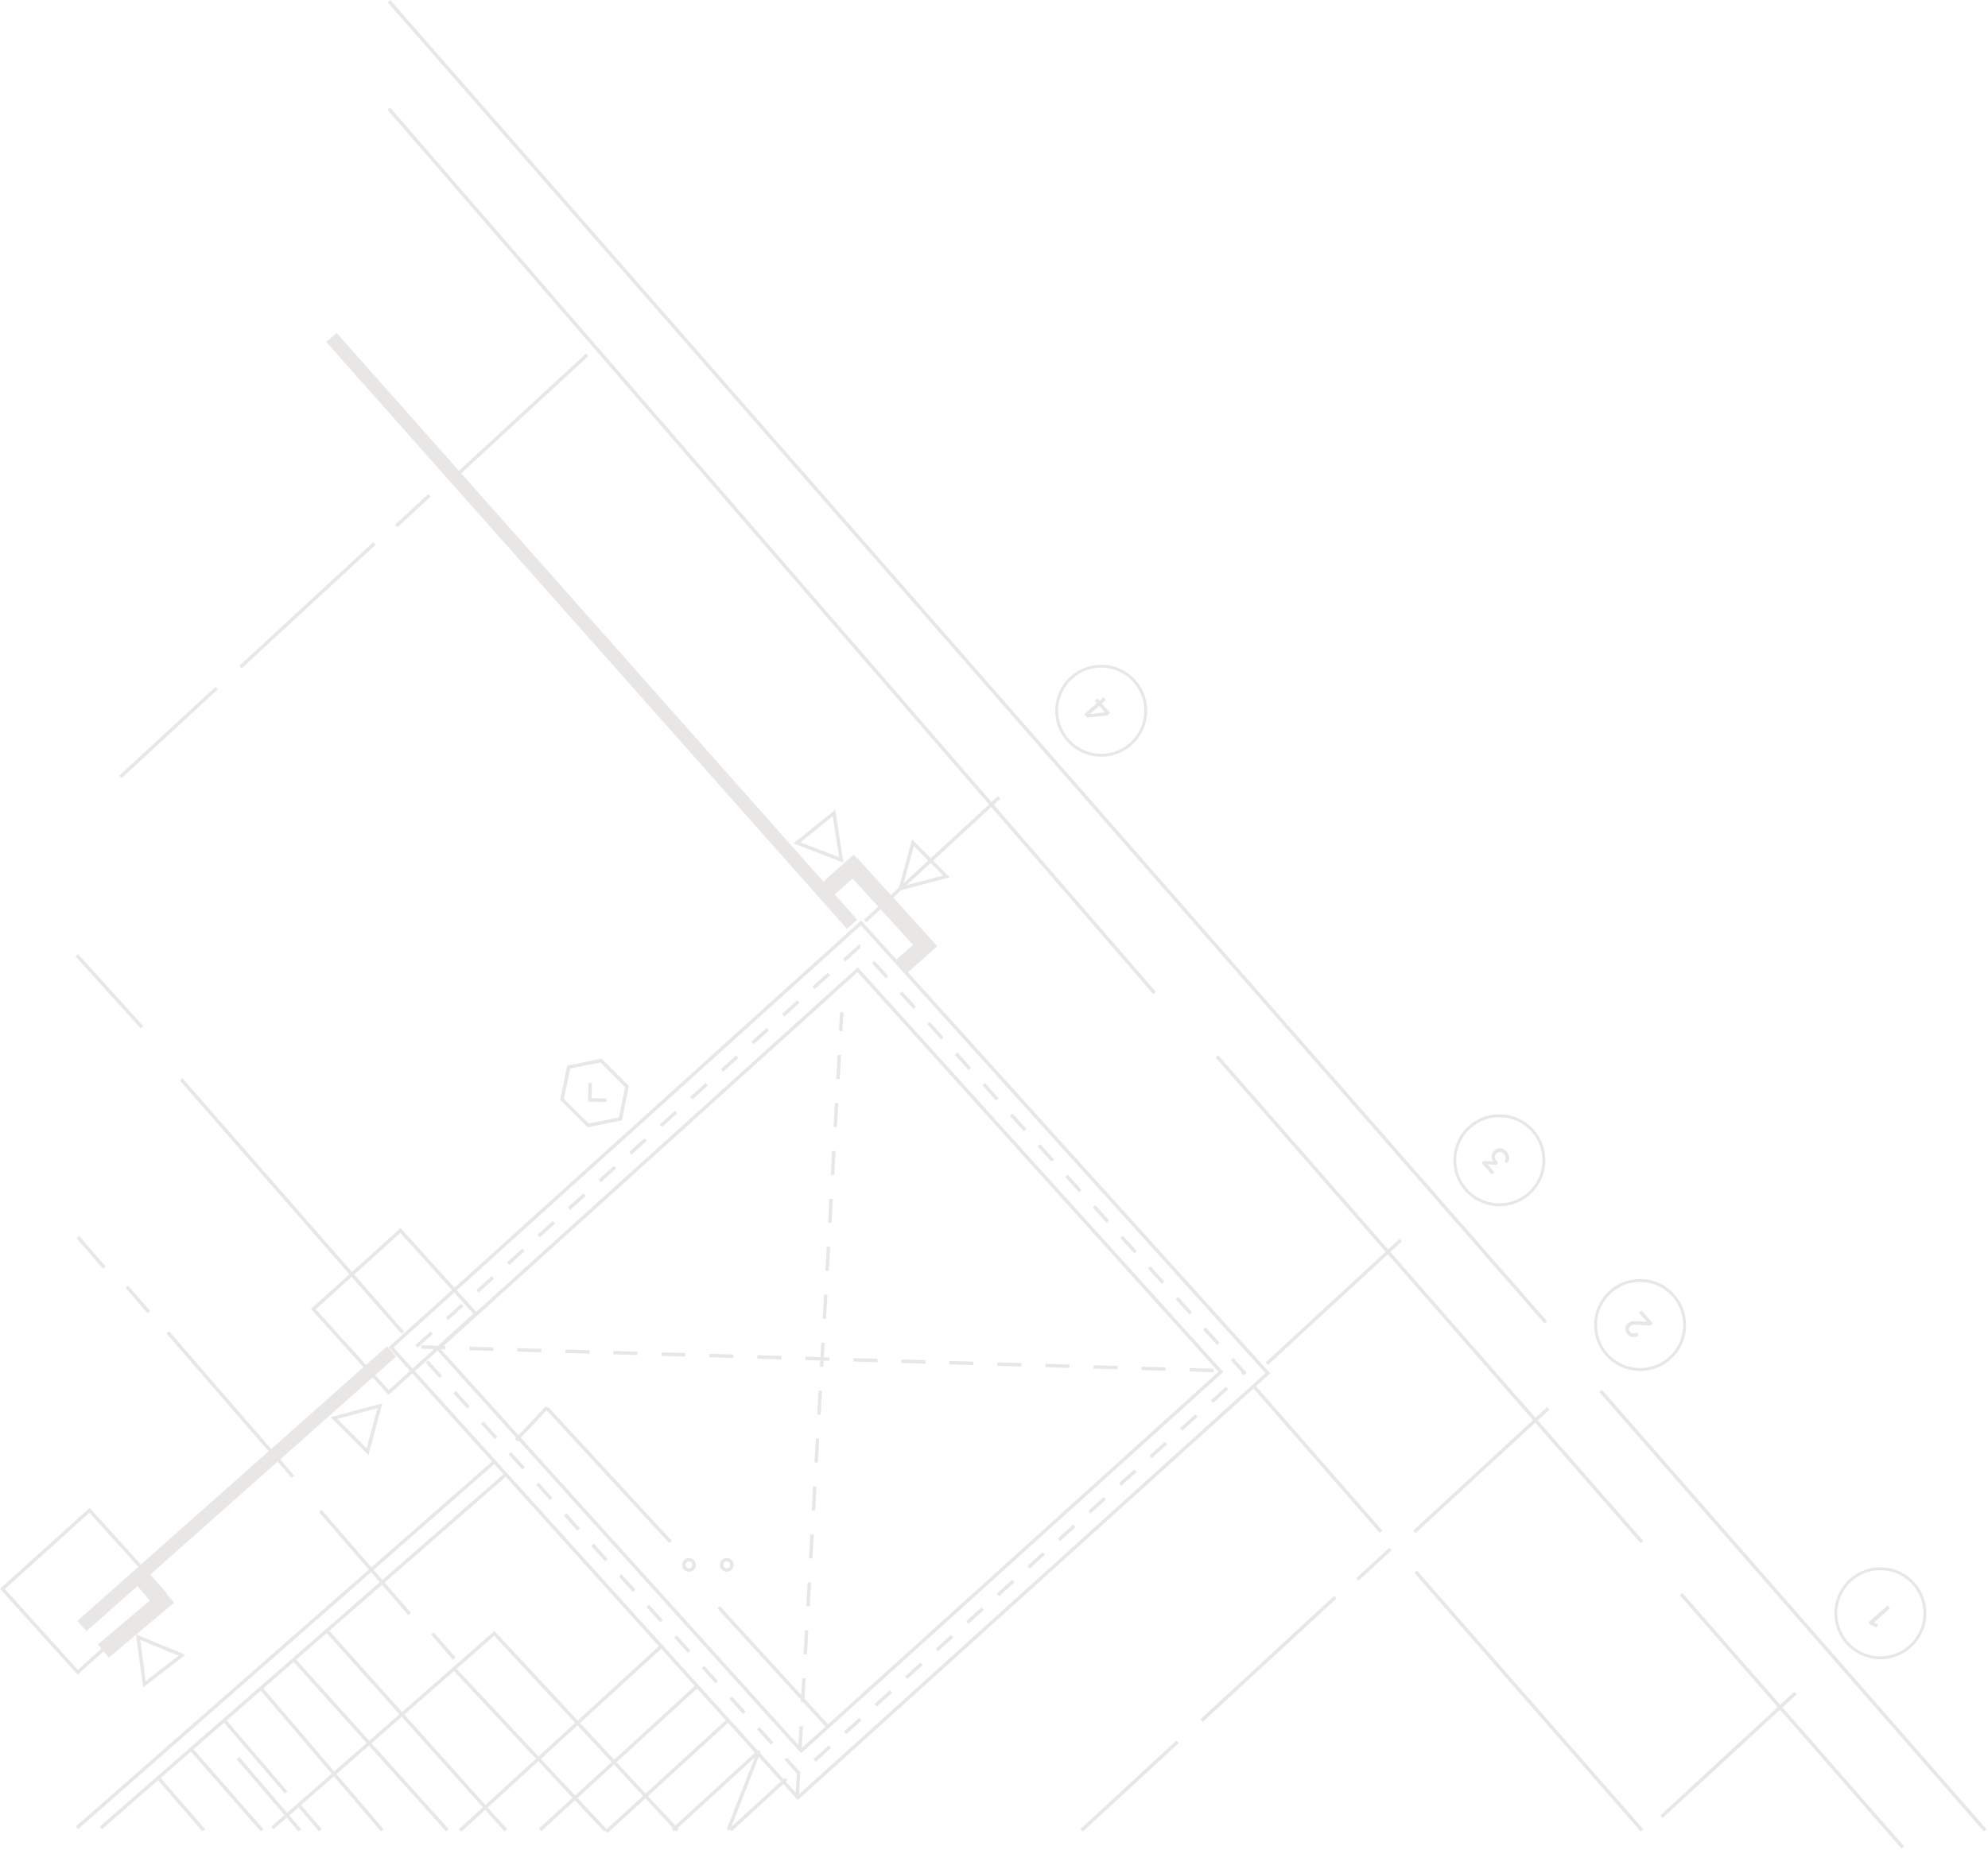 <?xml version="1.0" encoding="UTF-8"?> <svg xmlns="http://www.w3.org/2000/svg" width="591" height="550" fill="none"> <g opacity=".2"> <path stroke="#8F8482" stroke-width="1.02" stroke-dasharray="6.12 6.12" d="M237.709 527.492 123.3 400.824l132.162-119.37L369.87 408.12z"></path> <path stroke="#8F8482" stroke-width="1.02" d="m238.208 520.593-107.99-119.562 124.748-112.676 107.991 119.562zM115.542 414.064l-22.392-24.79 25.893-23.387 22.391 24.79zM23.112 497.259.72 472.469l25.892-23.387 22.392 24.79z"></path> <path stroke="#8F8482" stroke-width="1.02" d="M237.204 534.52 116.259 400.616l139.71-126.189 120.945 133.904z"></path> <path stroke="#8F8482" stroke-width="1.02" stroke-dasharray="7.14 7.14" d="m236.972 534.685 13.265-233.676M125.25 400.53l241.838 7.172"></path> <path stroke="#8F8482" stroke-width="1.02" d="m246.288 513.629-32.653-35.714M199.351 458.529l-36.735-39.797M153.436 428.241l9.183-9.725"></path> <circle cx="204.827" cy="465.325" r="1.531" transform="rotate(180 204.827 465.325)" stroke="#8F8482" stroke-width="1.02"></circle> <circle cx="216.052" cy="465.325" r="1.531" transform="rotate(180 216.052 465.325)" stroke="#8F8482" stroke-width="1.02"></circle> <path stroke="#8F8482" stroke-width="5.102" d="m276.931 279.476-9.184 8.163M255.502 256.006l-9.183 8.164M49.821 478.202l-7.954-9.366M273.349 279.285l-20.409-22.449M30.733 490.926l18.368-15.481"></path> <path stroke="#8F8482" stroke-width="1.02" d="M590.161 544.233 475.874 413.62M459.548 393.212 115.616.336M343.219 295.25 115.614 32.334M565.671 549.336l-65.905-75.32M119.749 396.273l-65.905-75.319M488.119 458.519l-126.38-144.435M488.119 458.519l-126.38-144.435M42.204 305.462l-19.388-21.428M135.054 493.211l-6.483-7.48M44.236 390.15l-6.482-7.48M87.094 439.129 49.87 396.178M121.788 479.945l-26.531-30.613M30.971 376.884l-7.819-9.022M488.119 544.233l-67.249-76.855M410.567 455.458l-37.683-43.066M460.278 418.769l-39.797 36.728M416.4 368.768l-39.797 36.728M297.011 237.135l-39.796 36.727M397.012 474.892l-39.796 36.727M350.073 517.927l-28.548 26.346M413.338 460.606l-9.801 9.046M174.561 105.501l-39.796 36.727M111.295 161.624l-39.796 36.728M64.356 204.658l-28.548 26.347M127.622 147.338l-9.8 9.045M533.747 503.464l-39.796 36.727"></path> <path stroke="#8F8482" stroke-width="4.082" d="M253.301 274.841 98.547 100.354M116.386 401.862l-92.022 81.646"></path> <path d="m281.353 260.617-13.658 3.595 3.715-13.626 9.943 10.031zM42.938 500.816l-1.877-13.999 13.061 5.375-11.184 8.624zM247.922 241.753l2.187 13.953-13.177-5.082 10.99-8.871zM99.282 421.669l13.642-3.655-3.655 13.642-9.987-9.987zM197.009 489.171l-60.205 55.103M207.213 501.416l-46.655 42.701M201.393 544.245l-54.082-58.164M179.964 544.246l-44.898-47.959M150.366 544.238l-53.061-59.184M133.019 544.239 87.1 493.218M113.622 544.229l-35.715-41.837M77.912 544.233l-21.429-24.49M60.563 544.232l-13.266-15.307M95.255 544.23l-6.122-7.143M89.133 544.23l-18.367-21.429M85.051 533.005l-18.367-21.429M81.02 543.514l66.327-58.164M30.001 543.513l120.41-105.103M22.857 543.514l124.491-109.185M216.397 511.621l-36.116 33.055M225.58 520.805l-25.578 23.41M233.744 528.968l-16.545 15.143M225.71 520.615l-9.183 23.469M186.397 323.099l-1.947 9.603-9.604 1.947-7.747-7.747 1.947-9.604 9.603-1.947 7.748 7.748z" stroke="#8F8482" stroke-width="1.02"></path> <path d="m175.453 322.049-.116 5.002 5.002.117" stroke="#8F8482" stroke-width="1.02"></path> <path d="m561.895 478.193-4.845 4.282 1.295.627-.471.881-1.826-.899-.584-.661 5.71-5.046.721.816z" fill="#8F8482"></path> <circle cx="559.007" cy="479.707" r="13.241" transform="rotate(-131.466 559.007 479.707)" stroke="#8F8482" stroke-width=".854"></circle> <path d="m489.596 393.041-2.343-2.651.767-.678 3.345 3.786-.759.67-3.194-.228c-1.404-.125-2.184-.104-2.739.386-.538.476-.573 1.16-.083 1.715.555.628 1.379.656 2.159.141l.404.95c-1.171.73-2.45.582-3.329-.414-.901-1.019-.867-2.328.079-3.164.824-.729 1.683-.776 3.388-.655l2.305.142z" fill="#8F8482"></path> <circle cx="487.577" cy="393.991" r="13.241" transform="rotate(-131.466 487.577 393.991)" stroke="#8F8482" stroke-width=".854"></circle> <path d="M447.899 342.457c.836.947 1.063 2.256.22 3.423l-.903-.48c.499-.717.521-1.58-.084-2.265-.627-.71-1.518-.78-2.187-.189-.66.584-.7 1.476-.073 2.186.13.147.277.264.426.35l-.265.917-2.82-.167 2.054 2.325-.767.678-3.027-3.426.661-.584 2.844.145c-.013-.032-.011-.063-.018-.086-.795-1.114-.634-2.345.313-3.182 1.036-.915 2.479-.942 3.626.355z" fill="#8F8482"></path> <circle cx="445.74" cy="345.012" r="13.241" transform="rotate(-131.466 445.74 345.012)" stroke="#8F8482" stroke-width=".854"></circle> <path d="m330.054 212.023-.767.678-6.028.707-.923-1.044 3.728-3.294-.641-.726.775-.685.641.726 1.208-1.067.713.808-1.207 1.067 2.501 2.83zm-6.066.32 4.506-.524-1.716-1.941-2.79 2.465z" fill="#8F8482"></path> <circle cx="327.372" cy="211.337" r="13.241" transform="rotate(-131.466 327.372 211.337)" stroke="#8F8482" stroke-width=".854"></circle> </g> </svg> 